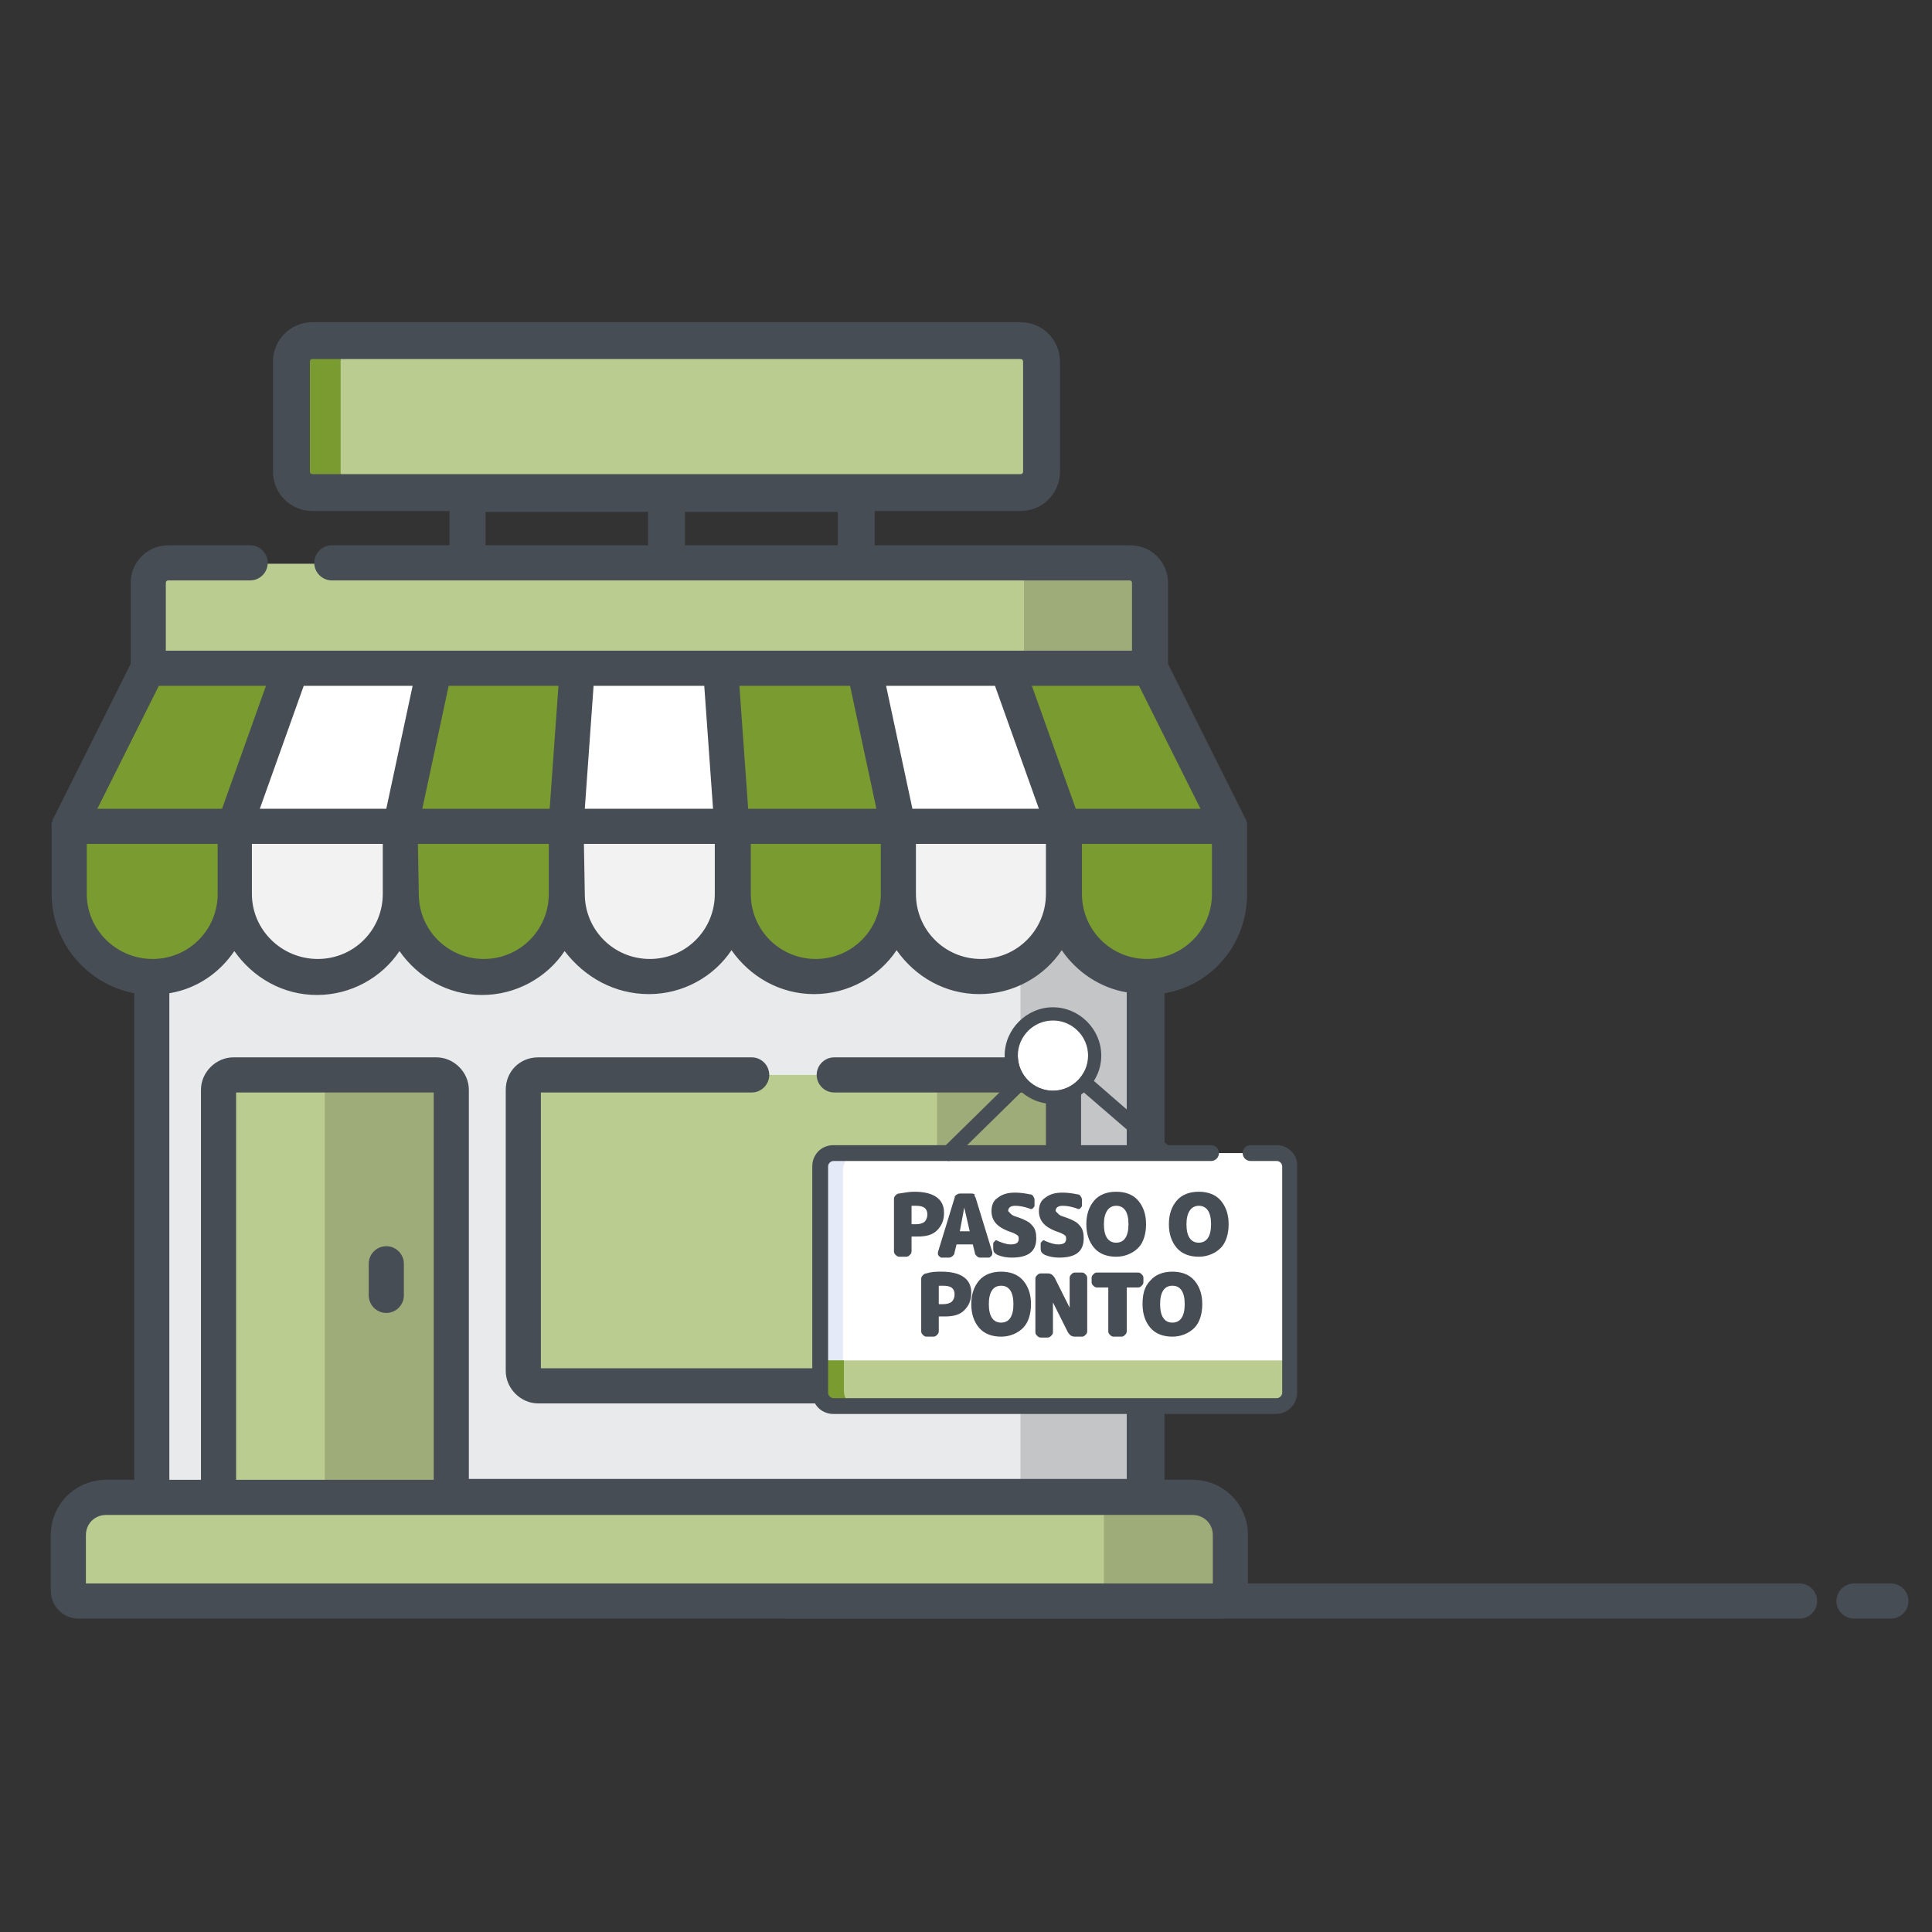 <?xml version="1.0" encoding="UTF-8" standalone="no" ?>
<!DOCTYPE svg PUBLIC "-//W3C//DTD SVG 1.1//EN" "http://www.w3.org/Graphics/SVG/1.1/DTD/svg11.dtd">
<svg xmlns="http://www.w3.org/2000/svg" xmlns:xlink="http://www.w3.org/1999/xlink" version="1.1" width="1080" height="1080" viewBox="0 0 1080 1080" xml:space="preserve">
<rect x="0" y="0" width="1080" height="1080" fill="#333333" stroke="none"/>
<desc>Created with Fabric.js 5.2.4</desc>
<defs>
</defs>
<g transform="matrix(1 0 0 1 540 540)" id="63f2982a-9374-48f6-9db1-b879fa9d5a70"  >
<rect style="stroke: none; stroke-width: 1; stroke-dasharray: none; stroke-linecap: butt; stroke-dashoffset: 0; stroke-linejoin: miter; stroke-miterlimit: 4; fill: rgb(255,255,255); fill-rule: nonzero; opacity: 1; visibility: hidden;" vector-effect="non-scaling-stroke"  x="-540" y="-540" rx="0" ry="0" width="1080" height="1080" />
</g>
<g transform="matrix(1 0 0 1 540 540)" id="3b1a0fed-21f5-4912-9280-4ccc43d3bcd8"  >
</g>
<g transform="matrix(4.91 0 0 4.91 540 540)"  >
<g style=""   >
		<g transform="matrix(1 0 0 1 37.25 72.3)" id="Layer_1"  >
<path style="stroke: none; stroke-width: 1; stroke-dasharray: none; stroke-linecap: butt; stroke-dashoffset: 0; stroke-linejoin: miter; stroke-miterlimit: 4; fill: rgb(71,77,84); fill-rule: nonzero; opacity: 1;" vector-effect="non-scaling-stroke"  transform=" translate(-147.25, -147.3)" d="M 204.9 149.3 L 89.6 149.3 C 88.5 149.3 87.6 148.4 87.6 147.3 L 87.6 147.3 C 87.6 146.2 88.5 145.3 89.6 145.3 L 204.9 145.3 C 206 145.3 206.9 146.2 206.9 147.3 L 206.9 147.3 C 206.9 148.4 206 149.3 204.9 149.3 z" stroke-linecap="round" />
</g>
		<g transform="matrix(1 0 0 1 103.2 72.3)" id="Layer_1"  >
<path style="stroke: none; stroke-width: 1; stroke-dasharray: none; stroke-linecap: butt; stroke-dashoffset: 0; stroke-linejoin: miter; stroke-miterlimit: 4; fill: rgb(71,77,84); fill-rule: nonzero; opacity: 1;" vector-effect="non-scaling-stroke"  transform=" translate(-213.2, -147.3)" d="M 215.3 149.3 L 211.1 149.3 C 210 149.3 209.1 148.4 209.1 147.3 L 209.1 147.3 C 209.1 146.2 210 145.3 211.1 145.3 L 215.3 145.3 C 216.4 145.3 217.3 146.2 217.3 147.3 L 217.3 147.3 C 217.3 148.4 216.4 149.3 215.3 149.3 z" stroke-linecap="round" />
</g>
		<g transform="matrix(1 0 0 1 -36.05 20.85)" id="Layer_1"  >
<rect style="stroke: none; stroke-width: 1; stroke-dasharray: none; stroke-linecap: butt; stroke-dashoffset: 0; stroke-linejoin: miter; stroke-miterlimit: 4; fill: rgb(233,234,235); fill-rule: nonzero; opacity: 1;" vector-effect="non-scaling-stroke"  x="-56.65" y="-48.45" rx="0" ry="0" width="113.3" height="96.9" />
</g>
		<g transform="matrix(1 0 0 1 13.4 20.85)" id="Layer_1"  >
<rect style="stroke: none; stroke-width: 1; stroke-dasharray: none; stroke-linecap: butt; stroke-dashoffset: 0; stroke-linejoin: miter; stroke-miterlimit: 4; fill: rgb(0,0,0); fill-rule: nonzero; opacity: 0.16;" vector-effect="non-scaling-stroke"  x="-7.2" y="-48.45" rx="0" ry="0" width="14.4" height="96.9" />
</g>
		<g transform="matrix(1 0 0 1 -36 -36.7)" id="Layer_1"  >
<path style="stroke: none; stroke-width: 1; stroke-dasharray: none; stroke-linecap: butt; stroke-dashoffset: 0; stroke-linejoin: miter; stroke-miterlimit: 4; fill: rgb(186,204,143); fill-rule: nonzero; opacity: 1;" vector-effect="non-scaling-stroke"  transform=" translate(-74, -38.3)" d="M 131 47.4 L 17 47.4 L 17 31.5 C 17 30.2 18 29.2 19.3 29.2 L 128.7 29.2 C 130 29.2 131 30.2 131 31.5 L 131 47.4 L 131 47.4 z" stroke-linecap="round" />
</g>
		<g transform="matrix(1 0 0 1 13.8 -39.8)" id="Layer_1"  >
<path style="stroke: none; stroke-width: 1; stroke-dasharray: none; stroke-linecap: butt; stroke-dashoffset: 0; stroke-linejoin: miter; stroke-miterlimit: 4; fill: rgb(0,0,0); fill-rule: nonzero; opacity: 0.16;" vector-effect="non-scaling-stroke"  transform=" translate(-123.8, -35.2)" d="M 128.7 29.2 L 116.6 29.2 L 116.6 41.2 L 131 41.2 L 131 31.5 C 131 30.2 129.9 29.2 128.7 29.2 z" stroke-linecap="round" />
</g>
		<g transform="matrix(1 0 0 1 -92.65 -7.35)" id="Layer_1"  >
<path style="stroke: none; stroke-width: 1; stroke-dasharray: none; stroke-linecap: butt; stroke-dashoffset: 0; stroke-linejoin: miter; stroke-miterlimit: 4; fill: rgb(121,155,48); fill-rule: nonzero; opacity: 1;" vector-effect="non-scaling-stroke"  transform=" translate(-17.35, -67.65)" d="M 17.3 76.2 L 17.3 76.2 C 12.1 76.2 7.9 72 7.9 66.8 L 7.9 59.1 L 26.8 59.1 L 26.8 66.8 C 26.7 72 22.5 76.2 17.3 76.2 z" stroke-linecap="round" />
</g>
		<g transform="matrix(1 0 0 1 -73.75 -7.35)" id="Layer_1"  >
<path style="stroke: none; stroke-width: 1; stroke-dasharray: none; stroke-linecap: butt; stroke-dashoffset: 0; stroke-linejoin: miter; stroke-miterlimit: 4; fill: rgb(242,242,242); fill-rule: nonzero; opacity: 1;" vector-effect="non-scaling-stroke"  transform=" translate(-36.25, -67.65)" d="M 36.2 76.2 L 36.2 76.2 C 31 76.2 26.8 72 26.8 66.8 L 26.8 59.1 L 45.7 59.1 L 45.7 66.8 C 45.6 72 41.4 76.2 36.2 76.2 z" stroke-linecap="round" />
</g>
		<g transform="matrix(1 0 0 1 -54.85 -7.35)" id="Layer_1"  >
<path style="stroke: none; stroke-width: 1; stroke-dasharray: none; stroke-linecap: butt; stroke-dashoffset: 0; stroke-linejoin: miter; stroke-miterlimit: 4; fill: rgb(121,155,48); fill-rule: nonzero; opacity: 1;" vector-effect="non-scaling-stroke"  transform=" translate(-55.15, -67.65)" d="M 55.1 76.2 L 55.1 76.2 C 49.9 76.2 45.7 72 45.7 66.8 L 45.7 59.1 L 64.6 59.1 L 64.6 66.8 C 64.5 72 60.3 76.2 55.1 76.2 z" stroke-linecap="round" />
</g>
		<g transform="matrix(1 0 0 1 -36.05 -7.35)" id="Layer_1"  >
<path style="stroke: none; stroke-width: 1; stroke-dasharray: none; stroke-linecap: butt; stroke-dashoffset: 0; stroke-linejoin: miter; stroke-miterlimit: 4; fill: rgb(242,242,242); fill-rule: nonzero; opacity: 1;" vector-effect="non-scaling-stroke"  transform=" translate(-73.95, -67.65)" d="M 73.9 76.2 L 73.9 76.2 C 68.7 76.2 64.5 72 64.5 66.8 L 64.5 59.1 L 83.4 59.1 L 83.4 66.8 C 83.4 72 79.2 76.2 73.9 76.2 z" stroke-linecap="round" />
</g>
		<g transform="matrix(1 0 0 1 -17.15 -7.35)" id="Layer_1"  >
<path style="stroke: none; stroke-width: 1; stroke-dasharray: none; stroke-linecap: butt; stroke-dashoffset: 0; stroke-linejoin: miter; stroke-miterlimit: 4; fill: rgb(121,155,48); fill-rule: nonzero; opacity: 1;" vector-effect="non-scaling-stroke"  transform=" translate(-92.85, -67.65)" d="M 92.8 76.2 L 92.8 76.2 C 87.6 76.2 83.4 72 83.4 66.8 L 83.4 59.1 L 102.3 59.1 L 102.3 66.8 C 102.3 72 98 76.2 92.8 76.2 z" stroke-linecap="round" />
</g>
		<g transform="matrix(1 0 0 1 1.75 -7.35)" id="Layer_1"  >
<path style="stroke: none; stroke-width: 1; stroke-dasharray: none; stroke-linecap: butt; stroke-dashoffset: 0; stroke-linejoin: miter; stroke-miterlimit: 4; fill: rgb(242,242,242); fill-rule: nonzero; opacity: 1;" vector-effect="non-scaling-stroke"  transform=" translate(-111.75, -67.65)" d="M 111.7 76.2 L 111.7 76.2 C 106.5 76.2 102.3 72 102.3 66.8 L 102.3 59.1 L 121.2 59.1 L 121.2 66.8 C 121.1 72 116.9 76.2 111.7 76.2 z" stroke-linecap="round" />
</g>
		<g transform="matrix(1 0 0 1 20.6 -7.35)" id="Layer_1"  >
<path style="stroke: none; stroke-width: 1; stroke-dasharray: none; stroke-linecap: butt; stroke-dashoffset: 0; stroke-linejoin: miter; stroke-miterlimit: 4; fill: rgb(121,155,48); fill-rule: nonzero; opacity: 1;" vector-effect="non-scaling-stroke"  transform=" translate(-130.6, -67.65)" d="M 130.6 76.2 L 130.6 76.2 C 125.4 76.2 121.2 72 121.2 66.8 L 121.2 59.1 L 140 59.1 L 140 66.8 C 140 72 135.8 76.2 130.6 76.2 z" stroke-linecap="round" />
</g>
		<g transform="matrix(1 0 0 1 -89.45 -24.9)" id="Layer_1"  >
<polygon style="stroke: none; stroke-width: 1; stroke-dasharray: none; stroke-linecap: butt; stroke-dashoffset: 0; stroke-linejoin: miter; stroke-miterlimit: 4; fill: rgb(121,155,48); fill-rule: nonzero; opacity: 1;" vector-effect="non-scaling-stroke"  points="6.15,9 -12.65,9 -3.65,-9 12.65,-9 " />
</g>
		<g transform="matrix(1 0 0 1 -71.9 -24.9)" id="Layer_1"  >
<polygon style="stroke: none; stroke-width: 1; stroke-dasharray: none; stroke-linecap: butt; stroke-dashoffset: 0; stroke-linejoin: miter; stroke-miterlimit: 4; fill: rgb(255,255,255); fill-rule: nonzero; opacity: 1;" vector-effect="non-scaling-stroke"  points="7.5,9 -11.4,9 -4.9,-9 11.4,-9 " />
</g>
		<g transform="matrix(1 0 0 1 -54.3 -24.9)" id="Layer_1"  >
<polygon style="stroke: none; stroke-width: 1; stroke-dasharray: none; stroke-linecap: butt; stroke-dashoffset: 0; stroke-linejoin: miter; stroke-miterlimit: 4; fill: rgb(121,155,48); fill-rule: nonzero; opacity: 1;" vector-effect="non-scaling-stroke"  points="8.8,9 -10.1,9 -6.2,-9 10.1,-9 " />
</g>
		<g transform="matrix(1 0 0 1 -36.05 -24.9)" id="Layer_1"  >
<polygon style="stroke: none; stroke-width: 1; stroke-dasharray: none; stroke-linecap: butt; stroke-dashoffset: 0; stroke-linejoin: miter; stroke-miterlimit: 4; fill: rgb(255,255,255); fill-rule: nonzero; opacity: 1;" vector-effect="non-scaling-stroke"  points="9.45,9 -9.45,9 -8.15,-9 8.15,-9 " />
</g>
		<g transform="matrix(1 0 0 1 -17.8 -24.9)" id="Layer_1"  >
<polygon style="stroke: none; stroke-width: 1; stroke-dasharray: none; stroke-linecap: butt; stroke-dashoffset: 0; stroke-linejoin: miter; stroke-miterlimit: 4; fill: rgb(121,155,48); fill-rule: nonzero; opacity: 1;" vector-effect="non-scaling-stroke"  points="10.1,9 -8.8,9 -10.1,-9 6.2,-9 " />
</g>
		<g transform="matrix(1 0 0 1 -0.25 -24.9)" id="Layer_1"  >
<polygon style="stroke: none; stroke-width: 1; stroke-dasharray: none; stroke-linecap: butt; stroke-dashoffset: 0; stroke-linejoin: miter; stroke-miterlimit: 4; fill: rgb(255,255,255); fill-rule: nonzero; opacity: 1;" vector-effect="non-scaling-stroke"  points="11.35,9 -7.45,9 -11.35,-9 4.95,-9 " />
</g>
		<g transform="matrix(1 0 0 1 17.35 -24.9)" id="Layer_1"  >
<polygon style="stroke: none; stroke-width: 1; stroke-dasharray: none; stroke-linecap: butt; stroke-dashoffset: 0; stroke-linejoin: miter; stroke-miterlimit: 4; fill: rgb(121,155,48); fill-rule: nonzero; opacity: 1;" vector-effect="non-scaling-stroke"  points="12.65,9 -6.25,9 -12.65,-9 3.65,-9 " />
</g>
		<g transform="matrix(1 0 0 1 -36.05 66.4)" id="Layer_1"  >
<path style="stroke: none; stroke-width: 1; stroke-dasharray: none; stroke-linecap: butt; stroke-dashoffset: 0; stroke-linejoin: miter; stroke-miterlimit: 4; fill: rgb(186,204,143); fill-rule: nonzero; opacity: 1;" vector-effect="non-scaling-stroke"  transform=" translate(-73.95, -141.4)" d="M 135.8 135.5 L 12.1 135.5 C 9.7 135.5 7.8 137.4 7.8 139.8 L 7.8 146.1 C 7.8 146.8 8.3 147.3 9 147.3 L 138.9 147.3 C 139.6 147.3 140.1 146.8 140.1 146.1 L 140.1 139.8 C 140.1 137.4 138.2 135.5 135.8 135.5 z" stroke-linecap="round" />
</g>
		<g transform="matrix(1 0 0 1 22.9 66.4)" id="Layer_1"  >
<path style="stroke: none; stroke-width: 1; stroke-dasharray: none; stroke-linecap: butt; stroke-dashoffset: 0; stroke-linejoin: miter; stroke-miterlimit: 4; fill: rgb(0,0,0); fill-rule: nonzero; opacity: 0.16;" vector-effect="non-scaling-stroke"  transform=" translate(-132.9, -141.4)" d="M 135.8 135.5 L 125.7 135.5 L 125.7 147.3 L 138.9 147.3 C 139.6 147.3 140.1 146.8 140.1 146.1 L 140.1 139.8 C 140.1 137.4 138.2 135.5 135.8 135.5 z" stroke-linecap="round" />
</g>
		<g transform="matrix(1 0 0 1 -19.65 30.1)" id="Layer_1"  >
<path style="stroke: none; stroke-width: 1; stroke-dasharray: none; stroke-linecap: butt; stroke-dashoffset: 0; stroke-linejoin: miter; stroke-miterlimit: 4; fill: rgb(186,204,143); fill-rule: nonzero; opacity: 1;" vector-effect="non-scaling-stroke"  transform=" translate(-90.35, -105.1)" d="M 119.4 122.8 L 61.3 122.8 C 60.4 122.8 59.6 122 59.6 121.1 L 59.6 89.1 C 59.6 88.2 60.4 87.4 61.3 87.4 L 119.4 87.4 C 120.3 87.4 121.1 88.2 121.1 89.1 L 121.1 121.1 C 121.1 122 120.4 122.8 119.4 122.8 z" stroke-linecap="round" />
</g>
		<g transform="matrix(1 0 0 1 3.9 30.1)" id="Layer_1"  >
<path style="stroke: none; stroke-width: 1; stroke-dasharray: none; stroke-linecap: butt; stroke-dashoffset: 0; stroke-linejoin: miter; stroke-miterlimit: 4; fill: rgb(0,0,0); fill-rule: nonzero; opacity: 0.16;" vector-effect="non-scaling-stroke"  transform=" translate(-113.9, -105.1)" d="M 119.4 87.4 L 106.7 87.4 L 106.7 122.8 L 119.4 122.8 C 120.3 122.8 121.1 122 121.1 121.1 L 121.1 89.1 C 121.1 88.1 120.4 87.4 119.4 87.4 z" stroke-linecap="round" />
</g>
		<g transform="matrix(1 0 0 1 -71.85 36.45)" id="Layer_1"  >
<path style="stroke: none; stroke-width: 1; stroke-dasharray: none; stroke-linecap: butt; stroke-dashoffset: 0; stroke-linejoin: miter; stroke-miterlimit: 4; fill: rgb(186,204,143); fill-rule: nonzero; opacity: 1;" vector-effect="non-scaling-stroke"  transform=" translate(-38.15, -111.45)" d="M 51.4 135.5 L 24.9 135.5 L 24.9 89.1 C 24.9 88.2 25.7 87.4 26.6 87.4 L 49.7 87.4 C 50.6 87.4 51.4 88.2 51.4 89.1 L 51.4 135.5 L 51.4 135.5 z" stroke-linecap="round" />
</g>
		<g transform="matrix(1 0 0 1 -65.8 36.45)" id="Layer_1"  >
<path style="stroke: none; stroke-width: 1; stroke-dasharray: none; stroke-linecap: butt; stroke-dashoffset: 0; stroke-linejoin: miter; stroke-miterlimit: 4; fill: rgb(0,0,0); fill-rule: nonzero; opacity: 0.16;" vector-effect="non-scaling-stroke"  transform=" translate(-44.2, -111.45)" d="M 49.7 87.4 L 37 87.4 L 37 135.5 L 51.4 135.5 L 51.4 89.1 C 51.4 88.1 50.6 87.4 49.7 87.4 z" stroke-linecap="round" />
</g>
		<g transform="matrix(1 0 0 1 -66 35.7)" id="Layer_1"  >
<path style="stroke: none; stroke-width: 1; stroke-dasharray: none; stroke-linecap: butt; stroke-dashoffset: 0; stroke-linejoin: miter; stroke-miterlimit: 4; fill: rgb(71,77,84); fill-rule: nonzero; opacity: 1;" vector-effect="non-scaling-stroke"  transform=" translate(-44, -110.7)" d="M 44 114.5 C 45.1 114.5 46 113.6 46 112.5 L 46 108.9 C 46 107.8 45.1 106.9 44 106.9 C 42.9 106.9 42 107.8 42 108.9 L 42 112.5 C 42 113.6 42.9 114.5 44 114.5 z" stroke-linecap="round" />
</g>
		<g transform="matrix(1 0 0 1 -36.05 13.2)" id="Layer_1"  >
<path style="stroke: none; stroke-width: 1; stroke-dasharray: none; stroke-linecap: butt; stroke-dashoffset: 0; stroke-linejoin: miter; stroke-miterlimit: 4; fill: rgb(71,77,84); fill-rule: nonzero; opacity: 1;" vector-effect="non-scaling-stroke"  transform=" translate(-73.95, -88.2)" d="M 135.8 133.5 L 132.6 133.5 L 132.6 78.1 C 138 77.2 142 72.5 142 66.8 L 142 59.1 L 142 59 C 142 59 142 59 142 58.9 C 142 58.8 142 58.7 142 58.7 L 142 58.7 C 142 58.6 142 58.6 141.9 58.5 C 141.9 58.5 141.9 58.5 141.9 58.4 C 141.9 58.3 141.9 58.3 141.8 58.2 L 141.8 58.2 L 133 40.6 L 133 31.4 C 133 29 131.1 27.1 128.7 27.1 L 37.8 27.1 C 36.7 27.1 35.8 28 35.8 29.1 C 35.8 30.2 36.7 31.1 37.8 31.1 L 128.6 31.1 C 128.8 31.1 128.9 31.2 128.9 31.4 L 128.9 39.1 L 18.9 39.1 L 18.9 31.4 C 18.9 31.2 19 31.1 19.2 31.1 L 28.5 31.1 C 29.6 31.1 30.5 30.2 30.5 29.1 C 30.5 28 29.6 27.1 28.5 27.1 L 19.2 27.1 C 16.8 27.1 14.9 29 14.9 31.4 L 14.9 40.6 L 6.1 58.2 L 6.1 58.2 C 6 58.3 6 58.4 6 58.4 C 6 58.4 6 58.4 6 58.5 C 6 58.6 6 58.6 5.9 58.7 L 5.9 58.7 C 5.9 58.8 5.9 58.9 5.9 58.9 C 5.9 58.9 5.9 58.9 5.9 59 L 5.9 59.1 L 5.9 66.8 C 5.9 72.4 10 77.1 15.3 78.1 L 15.3 133.5 L 12.1 133.5 C 8.6 133.5 5.8 136.3 5.8 139.8 L 5.8 146.1 C 5.8 147.9 7.2 149.3 9 149.3 L 138.9 149.3 C 140.7 149.3 142.1 147.9 142.1 146.1 L 142.1 139.8 C 142.1 136.3 139.3 133.5 135.8 133.5 z M 138 66.8 C 138 70.9 134.7 74.2 130.6 74.2 C 126.5 74.2 123.2 70.9 123.2 66.8 L 123.2 61.1 L 138 61.1 L 138 66.8 L 138 66.8 z M 129.7 43.1 L 136.7 57.1 L 122.5 57.1 L 117.5 43.1 L 129.7 43.1 z M 113.3 43.1 L 118.3 57.1 L 103.9 57.1 L 100.9 43.1 L 113.3 43.1 z M 119.1 61.1 L 119.1 66.8 C 119.1 70.9 115.8 74.2 111.7 74.2 C 107.6 74.2 104.3 70.9 104.3 66.8 L 104.3 61.1 C 104.3 61.1 119.1 61.1 119.1 61.1 z M 96.8 43.1 L 99.8 57.1 L 85.2 57.1 L 84.2 43.1 L 96.8 43.1 z M 100.3 61.1 L 100.3 66.8 C 100.3 70.9 97 74.2 92.9 74.2 C 88.8 74.2 85.5 70.9 85.5 66.8 L 85.5 61.1 C 85.5 61.1 100.3 61.1 100.3 61.1 z M 67.6 43.1 L 80.2 43.1 L 81.2 57.1 L 66.6 57.1 L 67.6 43.1 z M 66.5 61.1 L 81.4 61.1 L 81.4 66.8 C 81.4 70.9 78.1 74.2 74 74.2 C 69.9 74.2 66.6 70.9 66.6 66.8 L 66.5 61.1 L 66.5 61.1 z M 73.9 78.2 C 77.8 78.2 81.3 76.2 83.3 73.2 C 85.4 76.2 88.8 78.2 92.7 78.2 C 96.6 78.2 100.1 76.2 102.1 73.2 C 104.2 76.2 107.6 78.2 111.5 78.2 C 115.4 78.2 118.9 76.2 120.9 73.2 C 122.6 75.7 125.3 77.5 128.3 78 L 128.3 133.4 L 53.4 133.4 L 53.4 89.1 C 53.4 87.1 51.7 85.4 49.7 85.4 L 26.6 85.4 C 24.6 85.4 22.9 87.1 22.9 89.1 L 22.9 133.5 L 19.3 133.5 L 19.3 78.1 C 22.4 77.6 25 75.8 26.7 73.3 C 28.8 76.3 32.2 78.3 36.1 78.3 C 40 78.3 43.5 76.3 45.5 73.3 C 47.6 76.3 51 78.3 54.9 78.3 C 58.8 78.3 62.3 76.3 64.3 73.3 C 66.6 76.3 70 78.2 73.9 78.2 z M 49.4 89.4 L 49.4 133.5 L 26.9 133.5 L 26.9 89.4 L 49.4 89.4 z M 28.7 66.8 L 28.7 61.1 L 43.6 61.1 L 43.6 66.8 C 43.6 70.9 40.3 74.2 36.2 74.2 C 32.1 74.2 28.7 70.9 28.7 66.8 z M 51.1 43.1 L 63.6 43.1 L 62.6 57.1 L 48.1 57.1 L 51.1 43.1 z M 47.6 61.1 L 62.5 61.1 L 62.5 66.8 C 62.5 70.9 59.2 74.2 55.1 74.2 C 51 74.2 47.7 70.9 47.7 66.8 L 47.6 61.1 L 47.6 61.1 z M 47 43.1 L 44 57.1 L 29.6 57.1 L 34.6 43.1 L 47 43.1 z M 18.1 43.1 L 30.3 43.1 L 25.3 57.1 L 11.1 57.1 L 18.1 43.1 z M 9.9 66.8 L 9.9 61.1 L 24.8 61.1 L 24.8 66.8 C 24.8 70.9 21.5 74.2 17.4 74.2 C 13.3 74.2 9.9 70.9 9.9 66.8 z M 138.1 145.3 L 9.8 145.3 L 9.8 139.8 C 9.8 138.5 10.8 137.5 12.1 137.5 L 135.8 137.5 C 137.1 137.5 138.1 138.5 138.1 139.8 L 138.1 145.3 L 138.1 145.3 z" stroke-linecap="round" />
</g>
		<g transform="matrix(1 0 0 1 -19.65 30.1)" id="Layer_1"  >
<path style="stroke: none; stroke-width: 1; stroke-dasharray: none; stroke-linecap: butt; stroke-dashoffset: 0; stroke-linejoin: miter; stroke-miterlimit: 4; fill: rgb(71,77,84); fill-rule: nonzero; opacity: 1;" vector-effect="non-scaling-stroke"  transform=" translate(-90.35, -105.1)" d="M 57.6 89.1 L 57.6 121.1 C 57.6 123.1 59.3 124.8 61.3 124.8 L 119.4 124.8 C 121.4 124.8 123.1 123.1 123.1 121.1 L 123.1 89.1 C 123.1 87.1 121.4 85.4 119.4 85.4 L 95 85.4 C 93.9 85.4 93 86.3 93 87.4 C 93 88.5 93.9 89.4 95 89.4 L 119.1 89.4 L 119.1 120.8 L 61.6 120.8 L 61.6 89.4 L 85.6 89.4 C 86.7 89.4 87.6 88.5 87.6 87.4 C 87.6 86.3 86.7 85.4 85.6 85.4 L 61.3 85.4 C 59.2 85.4 57.6 87 57.6 89.1 z" stroke-linecap="round" />
</g>
		<g transform="matrix(1 0 0 1 -34.1 -62.55)" id="Layer_1"  >
<path style="stroke: none; stroke-width: 1; stroke-dasharray: none; stroke-linecap: butt; stroke-dashoffset: 0; stroke-linejoin: miter; stroke-miterlimit: 4; fill: rgb(186,204,143); fill-rule: nonzero; opacity: 1;" vector-effect="non-scaling-stroke"  transform=" translate(-75.9, -12.45)" d="M 116.2 3.8 L 35.6 3.8 C 34.2 3.8 33.2 4.9 33.2 6.2 L 33.2 18.7 C 33.2 20 34.3 21.1 34.6 21.1 L 115.2 21.1 C 117.5 21.1 118.6 20 118.6 18.7 L 118.6 6.2 C 118.5 4.9 117.5 3.8 116.2 3.8 L 116.2 3.8 z" stroke-linecap="round" />
</g>
		<g transform="matrix(1 0 0 1 -72.8 -62.55)" id="Layer_1"  >
<path style="stroke: none; stroke-width: 1; stroke-dasharray: none; stroke-linecap: butt; stroke-dashoffset: 0; stroke-linejoin: miter; stroke-miterlimit: 4; fill: rgb(121,155,48); fill-rule: nonzero; opacity: 1;" vector-effect="non-scaling-stroke"  transform=" translate(-37.2, -12.45)" d="M 38.8 18.7 L 38.8 6.2 C 38.8 4.9 39.9 3.8 41.2 3.8 L 35.6 3.8 C 34.2 3.8 33.2 4.9 33.2 6.2 L 33.2 18.7 C 33.2 20 34.3 21.1 35.6 21.1 L 41.2 21.1 C 39.8 21.1 38.8 20 38.8 18.7 L 38.8 18.7 z" stroke-linecap="round" />
</g>
		<g transform="matrix(1 0 0 1 -34.1 -60.2)" id="Layer_1"  >
<path style="stroke: none; stroke-width: 1; stroke-dasharray: none; stroke-linecap: butt; stroke-dashoffset: 0; stroke-linejoin: miter; stroke-miterlimit: 4; fill: rgb(71,77,84); fill-rule: nonzero; opacity: 1;" vector-effect="non-scaling-stroke"  transform=" translate(-75.9, -14.8)" d="M 55.3 27.9 L 55.3 23.3 L 73.8 23.3 L 73.8 27.9 L 78 27.9 L 78 23.3 L 95.4 23.3 L 95.4 27.9 L 99.6 27.9 L 99.6 23.2 L 116.2 23.2 C 118.7 23.2 120.7 21.2 120.7 18.7 L 120.7 6.2 C 120.7 3.7 118.7 1.7 116.2 1.7 L 35.6 1.7 C 33.1 1.7 31.1 3.7 31.1 6.2 L 31.1 18.7 C 31.1 21.2 33.1 23.2 35.6 23.2 L 51.2 23.2 L 51.2 27.8 L 55.3 27.9 L 55.3 27.9 z M 35.6 19 C 35.4 19 35.3 18.9 35.3 18.7 L 35.3 6.2 C 35.3 6 35.4 5.9 35.6 5.9 L 116.2 5.9 C 116.4 5.9 116.5 6 116.5 6.2 L 116.5 18.7 C 116.5 18.9 116.4 19 116.2 19 L 35.6 19 z" stroke-linecap="round" />
</g>
		<g transform="matrix(1 0 0 1 10.25 35.7)" id="Layer_1"  >
<path style="stroke: none; stroke-width: 1; stroke-dasharray: none; stroke-linecap: butt; stroke-dashoffset: 0; stroke-linejoin: miter; stroke-miterlimit: 4; fill: rgb(255,255,255); fill-rule: nonzero; opacity: 1;" vector-effect="non-scaling-stroke"  transform=" translate(-120.25, -110.7)" d="M 147 96.3 L 97.3 96.3 C 94.3 96.3 93.5 97.1 93.5 98.1 L 93.5 123.3 C 93.5 124.3 94.3 125.1 95.3 125.1 L 145.1 125.1 C 146.1 125.1 146.9 124.3 146.9 123.3 L 146.9 98.2 C 146.9 97.2 146.1 96.4 145.1 96.4 L 147 96.3 L 147 96.3 z" stroke-linecap="round" />
</g>
		<g transform="matrix(1 0 0 1 -14.35 35.75)" id="Layer_1"  >
<path style="stroke: none; stroke-width: 1; stroke-dasharray: none; stroke-linecap: butt; stroke-dashoffset: 0; stroke-linejoin: miter; stroke-miterlimit: 4; fill: rgb(228,234,248); fill-rule: nonzero; opacity: 1;" vector-effect="non-scaling-stroke"  transform=" translate(-95.65, -110.75)" d="M 96 123.3 L 96 98.2 C 96 97.2 96.8 96.4 97.8 96.4 L 95.2 96.4 C 94.2 96.4 93.4 97.2 93.4 98.2 L 93.4 123.3 C 93.4 124.3 94.2 125.1 95.2 125.1 L 97.9 125.1 C 96.9 125.1 96 124.3 96 123.3 L 96 123.3 z" stroke-linecap="round" />
</g>
		<g transform="matrix(1 0 0 1 10.1 47.5)" id="Layer_1"  >
<path style="stroke: none; stroke-width: 1; stroke-dasharray: none; stroke-linecap: butt; stroke-dashoffset: 0; stroke-linejoin: miter; stroke-miterlimit: 4; fill: rgb(186,204,143); fill-rule: nonzero; opacity: 1;" vector-effect="non-scaling-stroke"  transform=" translate(-120.1, -122.5)" d="M 93.4 119.9 L 93.4 123.4 C 93.4 124.4 94.2 125.1 95.1 125.1 L 145.1 125.1 C 146.1 125.1 146.8 124.3 146.8 123.4 L 146.8 119.9 L 93.4 119.9 z" stroke-linecap="round" />
</g>
		<g transform="matrix(1 0 0 1 -14.35 47.5)" id="Layer_1"  >
<path style="stroke: none; stroke-width: 1; stroke-dasharray: none; stroke-linecap: butt; stroke-dashoffset: 0; stroke-linejoin: miter; stroke-miterlimit: 4; fill: rgb(121,155,48); fill-rule: nonzero; opacity: 1;" vector-effect="non-scaling-stroke"  transform=" translate(-95.65, -122.5)" d="M 96.1 123.4 L 96.1 119.9 L 93.5 119.9 L 93.5 123.4 C 93.5 124.4 94.3 125.1 95.2 125.1 L 97.8 125.1 C 96.8 125.1 96.1 124.3 96.1 123.4 L 96.1 123.4 z" stroke-linecap="round" />
</g>
		<g transform="matrix(1 0 0 1 10.1 35.7)" id="Layer_1"  >
<path style="stroke: none; stroke-width: 1; stroke-dasharray: none; stroke-linecap: butt; stroke-dashoffset: 0; stroke-linejoin: miter; stroke-miterlimit: 4; fill: rgb(71,77,84); fill-rule: nonzero; opacity: 1;" vector-effect="non-scaling-stroke"  transform=" translate(-120.1, -110.7)" d="M 145.4 95.4 L 142.4 95.4 C 141.9 95.4 141.5 95.8 141.5 96.3 C 141.5 96.8 141.9 97.2 142.4 97.2 L 145.4 97.2 C 145.7 97.2 146 97.5 146 97.8 L 146 123.6 C 146 123.9 145.7 124.2 145.4 124.2 L 94.9 124.2 C 94.6 124.2 94.3 123.9 94.3 123.6 L 94.3 97.8 C 94.3 97.5 94.6 97.2 94.9 97.2 L 137.9 97.2 C 138.4 97.2 138.8 96.8 138.8 96.3 C 138.8 95.8 138.4 95.4 137.9 95.4 L 94.9 95.4 C 93.5 95.4 92.5 96.5 92.5 97.8 L 92.5 123.6 C 92.5 125 93.6 126 94.9 126 L 96.3 126 L 96.3 126 L 144.8 126 L 144.8 126 L 145.3 126 C 146.6 126 147.7 124.9 147.7 123.6 L 147.7 97.8 C 147.8 96.5 146.7 95.4 145.4 95.4 z" stroke-linecap="round" />
</g>
		<g transform="matrix(1 0 0 1 -5.35 29.4)" id="Layer_1"  >
<path style="stroke: none; stroke-width: 1; stroke-dasharray: none; stroke-linecap: butt; stroke-dashoffset: 0; stroke-linejoin: miter; stroke-miterlimit: 4; fill: rgb(71,77,84); fill-rule: nonzero; opacity: 1;" vector-effect="non-scaling-stroke"  transform=" translate(-104.65, -104.4)" d="M 104.1 100.7 C 106.3 100.7 107.5 101.5 107.5 103.1 C 107.5 104 107.2 104.6 106.7 105.1 C 106.2 105.6 105.5 105.8 104.5 105.8 C 104.4 105.8 104.2 105.8 103.9 105.8 C 103.8 105.8 103.8 105.8 103.8 105.9 L 103.8 107.5 C 103.8 107.7 103.7 107.8 103.6 107.9 C 103.5 108 103.4 108.1 103.2 108.1 L 102.4 108.1 C 102.2 108.1 102.1 108 102 107.9 C 101.9 107.8 101.8 107.7 101.8 107.5 L 101.8 101.5 C 101.8 101.3 101.9 101.2 102 101.1 C 102.1 101 102.2 100.9 102.4 100.9 C 103 100.8 103.6 100.7 104.1 100.7 z M 104.3 104.4 C 104.7 104.4 105.1 104.3 105.3 104.1 C 105.5 103.9 105.6 103.6 105.6 103.3 C 105.6 102.6 105.2 102.3 104.3 102.3 C 104.2 102.3 104.1 102.3 103.9 102.3 C 103.8 102.3 103.8 102.3 103.8 102.4 L 103.8 104.3 C 103.8 104.4 103.8 104.4 103.9 104.4 C 104.1 104.4 104.2 104.4 104.3 104.4 z" stroke-linecap="round" />
</g>
		<g transform="matrix(1 0 0 1 -0.1 29.55)" id="Layer_1"  >
<path style="stroke: none; stroke-width: 1; stroke-dasharray: none; stroke-linecap: butt; stroke-dashoffset: 0; stroke-linejoin: miter; stroke-miterlimit: 4; fill: rgb(71,77,84); fill-rule: nonzero; opacity: 1;" vector-effect="non-scaling-stroke"  transform=" translate(-109.9, -104.55)" d="M 111.1 101.4 L 113 107.6 C 113 107.7 113 107.9 112.9 108 C 112.8 108.1 112.7 108.2 112.6 108.2 L 111.6 108.2 C 111.4 108.2 111.3 108.1 111.2 108 C 111.1 107.9 111 107.8 111 107.6 L 110.8 106.8 C 110.8 106.7 110.8 106.7 110.7 106.7 L 109 106.7 C 108.9 106.7 108.9 106.7 108.9 106.8 L 108.7 107.6 C 108.7 107.8 108.6 107.9 108.5 108 C 108.4 108.1 108.2 108.2 108.1 108.2 L 107.2 108.2 C 107.1 108.2 107 108.1 106.9 108 C 106.8 107.9 106.8 107.8 106.8 107.6 L 108.7 101.4 C 108.7 101.2 108.8 101.1 109 101 C 109.1 100.9 109.3 100.9 109.5 100.9 L 110.5 100.9 C 110.7 100.9 110.8 100.9 111 101 C 110.9 101.1 111 101.2 111.1 101.4 z M 109.3 105.2 L 110.3 105.2 C 110.3 105.2 110.3 105.2 110.4 105.2 C 110.5 105.2 110.4 105.2 110.4 105.1 L 109.8 102.5 L 109.8 102.5 L 109.8 102.5 L 109.3 105.2 C 109.3 105.1 109.3 105.1 109.3 105.2 L 109.3 105.2 z" stroke-linecap="round" />
</g>
		<g transform="matrix(1 0 0 1 5.45 29.5)" id="Layer_1"  >
<path style="stroke: none; stroke-width: 1; stroke-dasharray: none; stroke-linecap: butt; stroke-dashoffset: 0; stroke-linejoin: miter; stroke-miterlimit: 4; fill: rgb(71,77,84); fill-rule: nonzero; opacity: 1;" vector-effect="non-scaling-stroke"  transform=" translate(-115.45, -104.5)" d="M 115.6 103.5 C 116.5 103.8 117.2 104.1 117.5 104.5 C 117.9 104.9 118 105.4 118 106 C 118 107.5 117.1 108.2 115.2 108.2 C 114.6 108.2 114.1 108.1 113.6 107.9 C 113.4 107.8 113.3 107.7 113.2 107.6 C 113.1 107.4 113.1 107.3 113.1 107.1 L 113.1 106.6 C 113.1 106.5 113.2 106.4 113.3 106.3 C 113.4 106.2 113.5 106.2 113.6 106.3 C 114.1 106.5 114.6 106.7 115.1 106.7 C 115.7 106.7 116 106.5 116 106.1 C 116 105.9 116 105.8 115.9 105.7 C 115.8 105.6 115.6 105.5 115.4 105.4 C 114.5 105.1 113.9 104.8 113.5 104.4 C 113.1 104 112.9 103.5 112.9 102.9 C 112.9 102.3 113.1 101.7 113.6 101.4 C 114.1 101 114.7 100.8 115.6 100.8 C 116.2 100.8 116.8 100.9 117.3 101 C 117.5 101 117.6 101.1 117.7 101.3 C 117.8 101.4 117.8 101.6 117.8 101.8 L 117.8 102.3 C 117.8 102.4 117.7 102.5 117.6 102.6 C 117.5 102.7 117.4 102.7 117.2 102.6 C 116.6 102.4 116.1 102.3 115.6 102.3 C 115.1 102.3 114.8 102.5 114.8 102.9 C 115 103.1 115.2 103.4 115.6 103.5 z" stroke-linecap="round" />
</g>
		<g transform="matrix(1 0 0 1 10.85 29.5)" id="Layer_1"  >
<path style="stroke: none; stroke-width: 1; stroke-dasharray: none; stroke-linecap: butt; stroke-dashoffset: 0; stroke-linejoin: miter; stroke-miterlimit: 4; fill: rgb(71,77,84); fill-rule: nonzero; opacity: 1;" vector-effect="non-scaling-stroke"  transform=" translate(-120.85, -104.5)" d="M 121 103.5 C 121.9 103.8 122.6 104.1 122.9 104.5 C 123.3 104.9 123.4 105.4 123.4 106 C 123.4 107.5 122.5 108.2 120.6 108.2 C 120 108.2 119.5 108.1 119 107.9 C 118.8 107.8 118.7 107.7 118.6 107.6 C 118.5 107.4 118.5 107.3 118.5 107.1 L 118.5 106.6 C 118.5 106.5 118.6 106.4 118.7 106.3 C 118.8 106.2 118.9 106.2 119 106.3 C 119.5 106.5 120 106.7 120.5 106.7 C 121.1 106.7 121.4 106.5 121.4 106.1 C 121.4 105.9 121.4 105.8 121.3 105.7 C 121.2 105.6 121 105.5 120.8 105.4 C 119.9 105.1 119.3 104.8 118.9 104.4 C 118.5 104 118.3 103.5 118.3 102.9 C 118.3 102.3 118.5 101.7 119 101.4 C 119.5 101 120.1 100.8 121 100.8 C 121.6 100.8 122.2 100.9 122.7 101 C 122.9 101 123 101.1 123.1 101.3 C 123.2 101.4 123.2 101.6 123.2 101.8 L 123.2 102.3 C 123.2 102.4 123.1 102.5 123 102.6 C 122.9 102.7 122.8 102.7 122.6 102.6 C 122 102.4 121.5 102.3 121 102.3 C 120.5 102.3 120.2 102.5 120.2 102.9 C 120.4 103.1 120.6 103.4 121 103.5 z" stroke-linecap="round" />
</g>
		<g transform="matrix(1 0 0 1 17.1 29.4)" id="Layer_1"  >
<path style="stroke: none; stroke-width: 1; stroke-dasharray: none; stroke-linecap: butt; stroke-dashoffset: 0; stroke-linejoin: miter; stroke-miterlimit: 4; fill: rgb(71,77,84); fill-rule: nonzero; opacity: 1;" vector-effect="non-scaling-stroke"  transform=" translate(-127.1, -104.4)" d="M 124.6 101.7 C 125.2 101 126.1 100.7 127.1 100.7 C 128.1 100.7 129 101 129.6 101.7 C 130.2 102.4 130.5 103.3 130.5 104.4 C 130.5 105.5 130.2 106.5 129.6 107.1 C 129 107.7 128.1 108.1 127.1 108.1 C 126.1 108.1 125.2 107.8 124.6 107.1 C 124 106.4 123.7 105.5 123.7 104.4 C 123.7 103.3 124 102.4 124.6 101.7 z M 125.7 104.4 C 125.7 105.8 126.2 106.5 127.1 106.5 C 128 106.5 128.5 105.8 128.5 104.4 C 128.5 103 128 102.3 127.1 102.3 C 126.2 102.3 125.7 103.1 125.7 104.4 z" stroke-linecap="round" />
</g>
		<g transform="matrix(1 0 0 1 26.5 29.4)" id="Layer_1"  >
<path style="stroke: none; stroke-width: 1; stroke-dasharray: none; stroke-linecap: butt; stroke-dashoffset: 0; stroke-linejoin: miter; stroke-miterlimit: 4; fill: rgb(71,77,84); fill-rule: nonzero; opacity: 1;" vector-effect="non-scaling-stroke"  transform=" translate(-136.5, -104.4)" d="M 134 101.7 C 134.6 101 135.5 100.7 136.5 100.7 C 137.5 100.7 138.4 101 139 101.7 C 139.6 102.4 139.9 103.3 139.9 104.4 C 139.9 105.5 139.6 106.5 139 107.1 C 138.4 107.7 137.5 108.1 136.5 108.1 C 135.5 108.1 134.6 107.8 134 107.1 C 133.4 106.4 133.1 105.5 133.1 104.4 C 133.1 103.3 133.4 102.4 134 101.7 z M 135.1 104.4 C 135.1 105.8 135.6 106.5 136.5 106.5 C 137.4 106.5 137.9 105.8 137.9 104.4 C 137.9 103 137.4 102.3 136.5 102.3 C 135.6 102.3 135.1 103.1 135.1 104.4 z" stroke-linecap="round" />
</g>
		<g transform="matrix(1 0 0 1 -2.25 38.5)" id="Layer_1"  >
<path style="stroke: none; stroke-width: 1; stroke-dasharray: none; stroke-linecap: butt; stroke-dashoffset: 0; stroke-linejoin: miter; stroke-miterlimit: 4; fill: rgb(71,77,84); fill-rule: nonzero; opacity: 1;" vector-effect="non-scaling-stroke"  transform=" translate(-107.75, -113.5)" d="M 107.2 109.8 C 109.4 109.8 110.6 110.6 110.6 112.2 C 110.6 113.1 110.3 113.7 109.8 114.2 C 109.3 114.7 108.6 114.9 107.6 114.9 C 107.5 114.9 107.3 114.9 107 114.9 C 106.9 114.9 106.9 114.9 106.9 115 L 106.9 116.6 C 106.9 116.8 106.8 116.9 106.7 117 C 106.6 117.1 106.5 117.2 106.3 117.2 L 105.5 117.2 C 105.3 117.2 105.2 117.1 105.1 117 C 105 116.9 104.9 116.8 104.9 116.6 L 104.9 110.6 C 104.9 110.4 105 110.3 105.1 110.2 C 105.2 110.1 105.3 110 105.5 110 C 106.1 109.8 106.6 109.8 107.2 109.8 z M 107.4 113.5 C 107.8 113.5 108.2 113.4 108.4 113.2 C 108.6 113 108.7 112.7 108.7 112.4 C 108.7 111.7 108.3 111.4 107.4 111.4 C 107.3 111.4 107.2 111.4 107 111.4 C 106.9 111.4 106.9 111.4 106.9 111.5 L 106.9 113.4 C 106.9 113.5 106.9 113.5 107 113.5 C 107.2 113.5 107.3 113.5 107.4 113.5 z" stroke-linecap="round" />
</g>
		<g transform="matrix(1 0 0 1 4 38.5)" id="Layer_1"  >
<path style="stroke: none; stroke-width: 1; stroke-dasharray: none; stroke-linecap: butt; stroke-dashoffset: 0; stroke-linejoin: miter; stroke-miterlimit: 4; fill: rgb(71,77,84); fill-rule: nonzero; opacity: 1;" vector-effect="non-scaling-stroke"  transform=" translate(-114, -113.5)" d="M 111.5 110.8 C 112.1 110.1 113 109.8 114 109.8 C 115 109.8 115.9 110.1 116.5 110.8 C 117.1 111.5 117.4 112.4 117.4 113.5 C 117.4 114.6 117.1 115.6 116.5 116.2 C 115.9 116.8 115 117.2 114 117.2 C 113 117.2 112.1 116.9 111.5 116.2 C 110.9 115.5 110.6 114.6 110.6 113.5 C 110.6 112.4 110.9 111.5 111.5 110.8 z M 112.6 113.5 C 112.6 114.9 113.1 115.6 114 115.6 C 114.9 115.6 115.4 114.9 115.4 113.5 C 115.4 112.1 114.9 111.4 114 111.4 C 113.1 111.4 112.6 112.1 112.6 113.5 z" stroke-linecap="round" />
</g>
		<g transform="matrix(1 0 0 1 10.85 38.6)" id="Layer_1"  >
<path style="stroke: none; stroke-width: 1; stroke-dasharray: none; stroke-linecap: butt; stroke-dashoffset: 0; stroke-linejoin: miter; stroke-miterlimit: 4; fill: rgb(71,77,84); fill-rule: nonzero; opacity: 1;" vector-effect="non-scaling-stroke"  transform=" translate(-120.85, -113.6)" d="M 123.2 109.9 C 123.4 109.9 123.5 110 123.6 110.1 C 123.7 110.2 123.8 110.3 123.8 110.5 L 123.8 116.6 C 123.8 116.8 123.7 116.9 123.6 117 C 123.5 117.1 123.4 117.2 123.2 117.2 L 122.4 117.2 C 122 117.2 121.8 117 121.6 116.7 L 119.9 113.3 L 119.9 113.3 L 119.9 113.3 L 119.9 116.7 C 119.9 116.9 119.8 117 119.7 117.1 C 119.6 117.2 119.5 117.3 119.3 117.3 L 118.5 117.3 C 118.3 117.3 118.2 117.2 118.1 117.1 C 118 117 117.9 116.9 117.9 116.7 L 117.9 110.6 C 117.9 110.4 118 110.3 118.1 110.2 C 118.2 110.1 118.3 110 118.5 110 L 119.3 110 C 119.7 110 119.9 110.2 120.1 110.5 L 121.8 113.9 L 121.8 113.9 L 121.8 113.9 L 121.8 110.5 C 121.8 110.3 121.9 110.2 122 110.1 C 122.1 110 122.2 109.9 122.4 109.9 L 123.2 109.9 z" stroke-linecap="round" />
</g>
		<g transform="matrix(1 0 0 1 17.25 38.55)" id="Layer_1"  >
<path style="stroke: none; stroke-width: 1; stroke-dasharray: none; stroke-linecap: butt; stroke-dashoffset: 0; stroke-linejoin: miter; stroke-miterlimit: 4; fill: rgb(71,77,84); fill-rule: nonzero; opacity: 1;" vector-effect="non-scaling-stroke"  transform=" translate(-127.25, -113.55)" d="M 129.6 109.9 C 129.8 109.9 129.9 110 130 110.1 C 130.1 110.2 130.2 110.3 130.2 110.5 L 130.2 111 C 130.2 111.2 130.1 111.3 130 111.4 C 129.9 111.5 129.8 111.6 129.6 111.6 L 128.4 111.6 C 128.3 111.6 128.3 111.6 128.3 111.7 L 128.3 116.6 C 128.3 116.8 128.2 116.9 128.1 117 C 128 117.1 127.9 117.2 127.7 117.2 L 126.8 117.2 C 126.6 117.2 126.5 117.1 126.4 117 C 126.3 116.9 126.2 116.8 126.2 116.6 L 126.2 111.7 C 126.2 111.6 126.2 111.6 126.1 111.6 L 124.9 111.6 C 124.7 111.6 124.6 111.5 124.5 111.4 C 124.4 111.3 124.3 111.2 124.3 111 L 124.3 110.5 C 124.3 110.3 124.4 110.2 124.5 110.1 C 124.6 110 124.7 109.9 124.9 109.9 L 129.6 109.9 z" stroke-linecap="round" />
</g>
		<g transform="matrix(1 0 0 1 23.5 38.5)" id="Layer_1"  >
<path style="stroke: none; stroke-width: 1; stroke-dasharray: none; stroke-linecap: butt; stroke-dashoffset: 0; stroke-linejoin: miter; stroke-miterlimit: 4; fill: rgb(71,77,84); fill-rule: nonzero; opacity: 1;" vector-effect="non-scaling-stroke"  transform=" translate(-133.5, -113.5)" d="M 131 110.8 C 131.6 110.1 132.5 109.8 133.5 109.8 C 134.5 109.8 135.4 110.1 136 110.8 C 136.6 111.5 136.9 112.4 136.9 113.5 C 136.9 114.6 136.6 115.6 136 116.2 C 135.4 116.8 134.5 117.2 133.5 117.2 C 132.5 117.2 131.6 116.9 131 116.2 C 130.4 115.5 130.1 114.6 130.1 113.5 C 130.1 112.4 130.3 111.5 131 110.8 z M 132.1 113.5 C 132.1 114.9 132.6 115.6 133.5 115.6 C 134.4 115.6 134.9 114.9 134.9 113.5 C 134.9 112.1 134.4 111.4 133.5 111.4 C 132.6 111.4 132.1 112.1 132.1 113.5 z" stroke-linecap="round" />
</g>
		<g transform="matrix(1 0 0 1 10.29 15.64)" id="Layer_1"  >
<path style="stroke: none; stroke-width: 1; stroke-dasharray: none; stroke-linecap: butt; stroke-dashoffset: 0; stroke-linejoin: miter; stroke-miterlimit: 4; fill: rgb(71,77,84); fill-rule: nonzero; opacity: 1;" vector-effect="non-scaling-stroke"  transform=" translate(-120.29, -90.64)" d="M 108 97.2 C 107.8 97.2 107.6 97.1 107.4 96.9 C 107.1 96.6 107.1 96 107.4 95.7 L 119 84.3 C 119.3 84 119.8 84 120.2 84.3 L 133.1 95.5 C 133.5 95.8 133.5 96.3 133.2 96.7 C 132.9 97.1 132.4 97.1 132 96.8 L 119.6 86.1 L 108.6 96.9 C 108.4 97.1 108.2 97.2 108 97.2 z" stroke-linecap="round" />
</g>
		<g transform="matrix(1 0 0 1 9.9 10.2)" id="Layer_1"  >
<circle style="stroke: none; stroke-width: 1; stroke-dasharray: none; stroke-linecap: butt; stroke-dashoffset: 0; stroke-linejoin: miter; stroke-miterlimit: 4; fill: rgb(255,255,255); fill-rule: nonzero; opacity: 1;" vector-effect="non-scaling-stroke"  cx="0" cy="0" r="4" />
</g>
		<g transform="matrix(1 0 0 1 9.9 10.2)" id="Layer_1"  >
<path style="stroke: none; stroke-width: 1; stroke-dasharray: none; stroke-linecap: butt; stroke-dashoffset: 0; stroke-linejoin: miter; stroke-miterlimit: 4; fill: rgb(71,77,84); fill-rule: nonzero; opacity: 1;" vector-effect="non-scaling-stroke"  transform=" translate(-119.9, -85.2)" d="M 119.9 81.2 C 122.1 81.2 123.9 83 123.9 85.2 C 123.9 87.4 122.1 89.2 119.9 89.2 C 117.7 89.2 115.9 87.4 115.9 85.2 C 115.9 83 117.7 81.2 119.9 81.2 M 119.9 79.7 C 116.9 79.7 114.4 82.2 114.4 85.2 C 114.4 88.2 116.9 90.7 119.9 90.7 C 122.9 90.7 125.4 88.2 125.4 85.2 C 125.4 82.2 122.9 79.7 119.9 79.7 L 119.9 79.7 z" stroke-linecap="round" />
</g>
</g>
</g>
</svg>